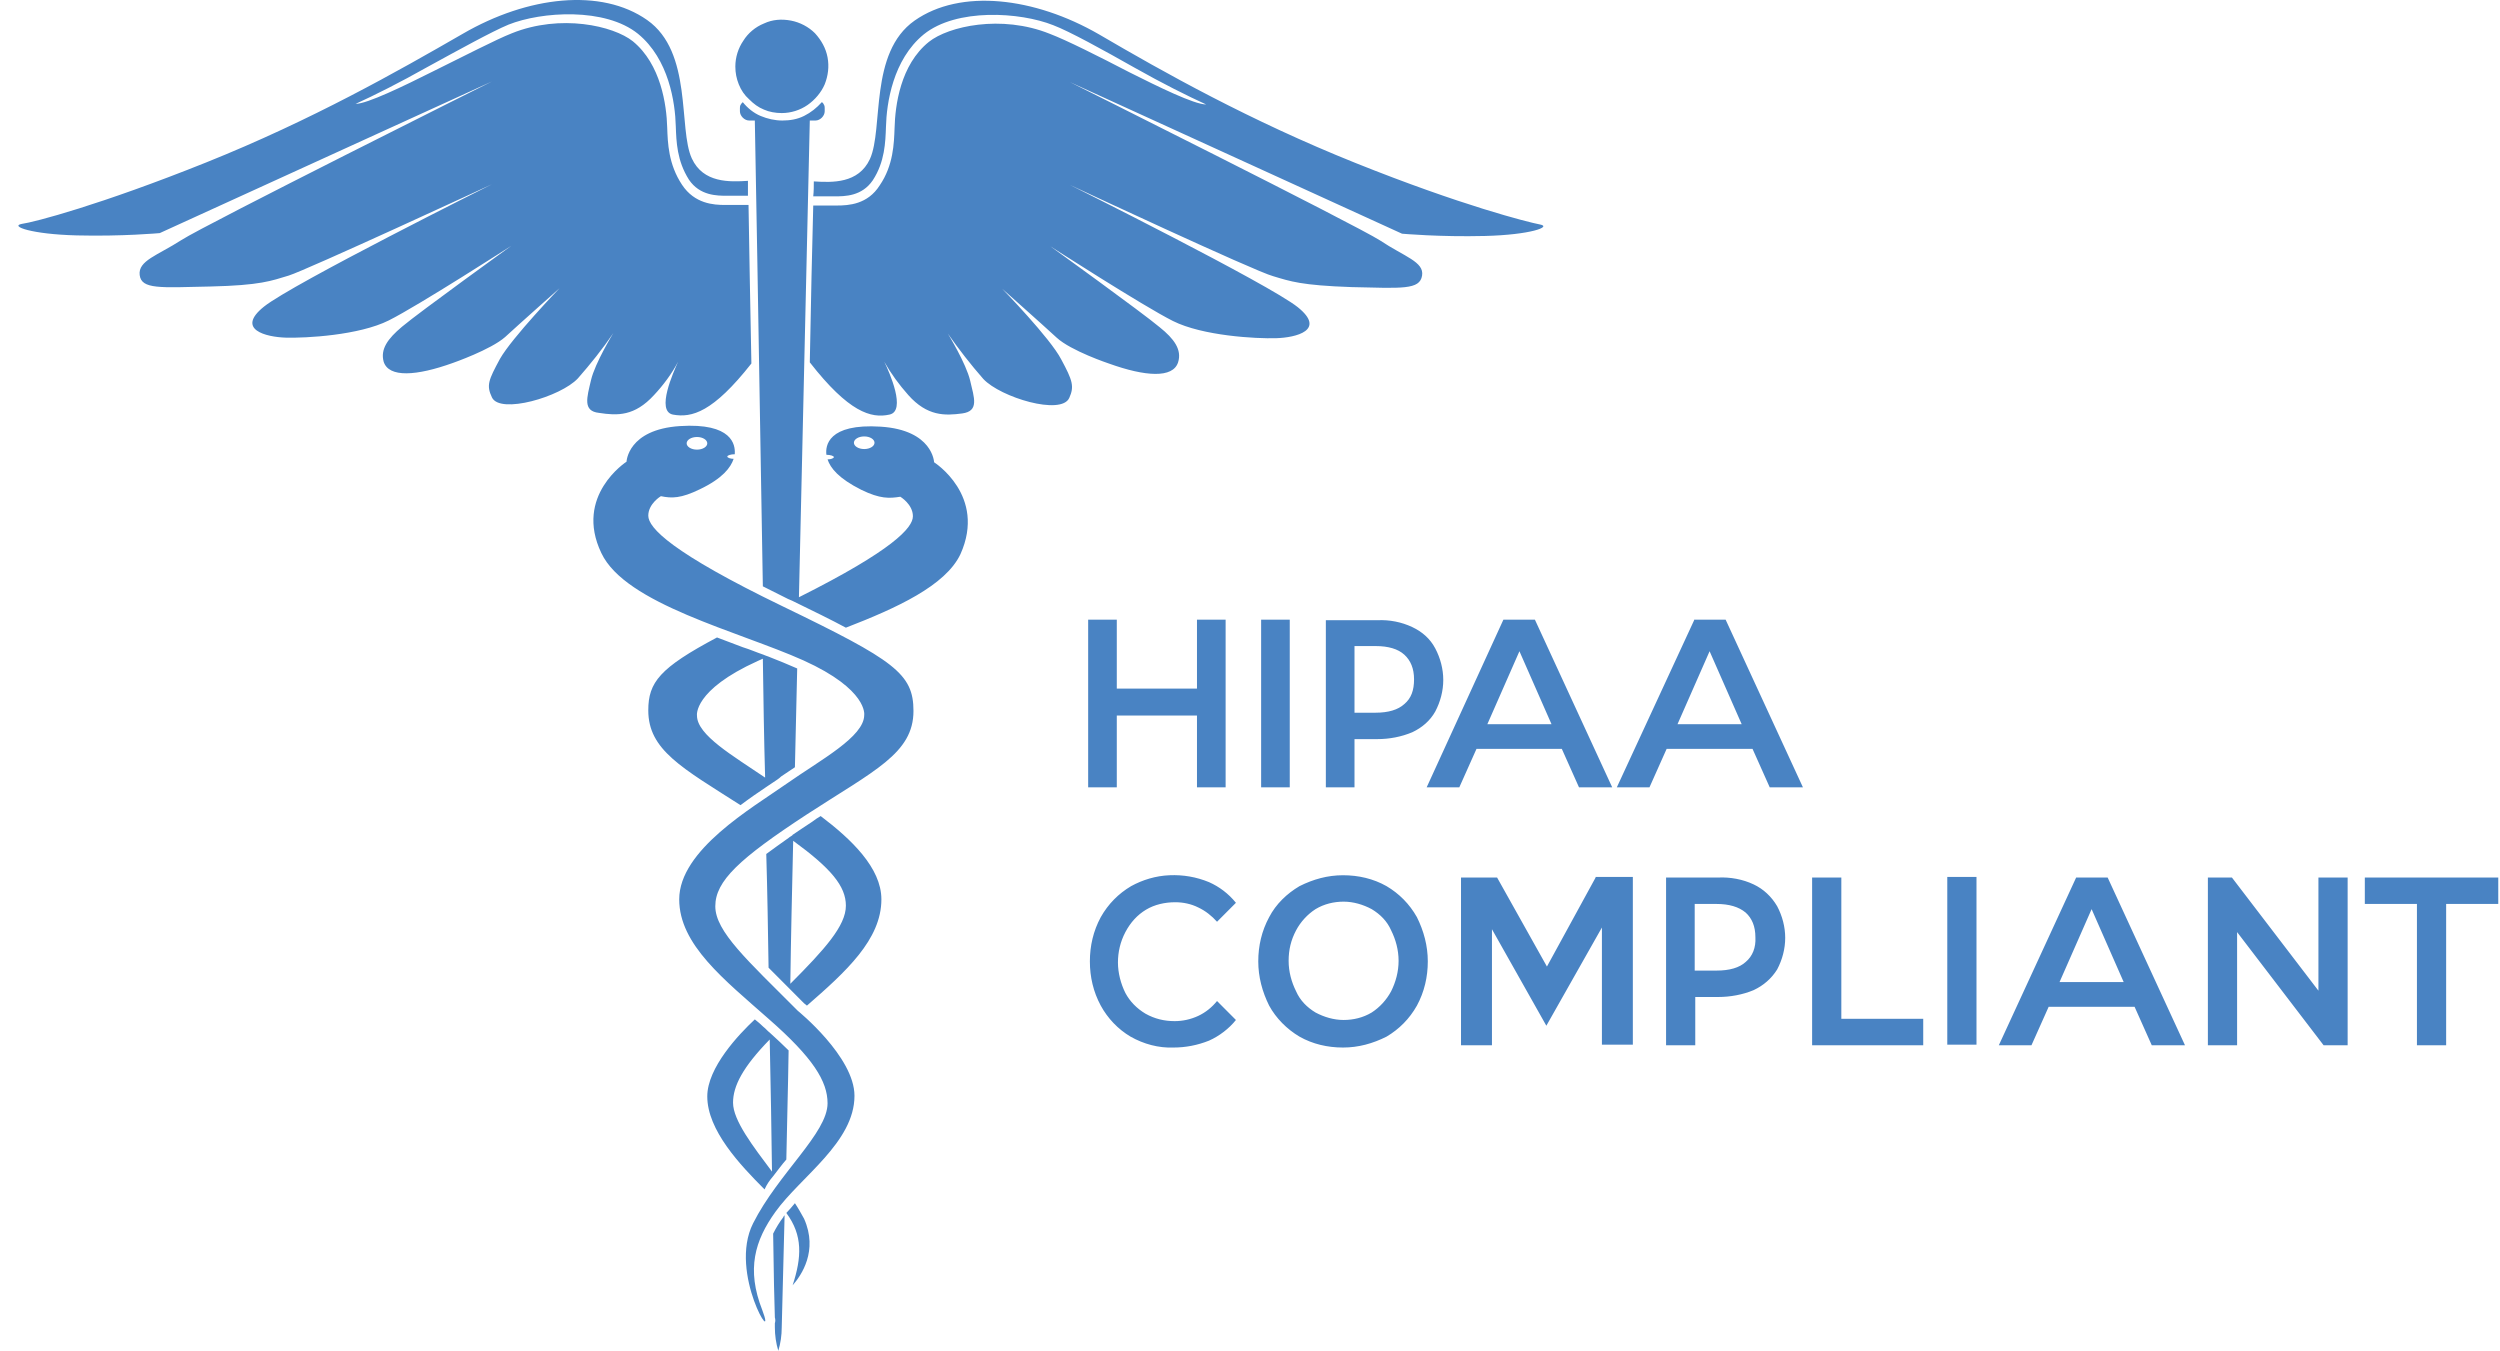 <svg width="124" height="67" viewBox="0 0 124 67" fill="none" xmlns="http://www.w3.org/2000/svg">
<path d="M56.842 45.121C57.268 44.865 57.779 44.751 58.291 44.751C58.688 44.751 59.086 44.836 59.427 45.007C59.796 45.178 60.109 45.434 60.365 45.719L61.302 44.779C60.933 44.323 60.478 43.981 59.967 43.754C59.342 43.497 58.688 43.383 58.007 43.412C57.325 43.44 56.672 43.64 56.103 43.953C55.478 44.323 54.967 44.836 54.598 45.491C54.228 46.175 54.058 46.916 54.058 47.685C54.058 48.454 54.228 49.195 54.598 49.879C54.939 50.505 55.45 51.047 56.075 51.417C56.728 51.787 57.467 51.987 58.206 51.958C58.802 51.958 59.399 51.844 59.967 51.616C60.478 51.389 60.961 51.018 61.302 50.591L60.365 49.651C60.109 49.964 59.796 50.22 59.427 50.391C59.058 50.562 58.66 50.648 58.262 50.648C57.751 50.648 57.268 50.534 56.813 50.277C56.387 50.021 56.047 49.679 55.819 49.252C55.592 48.796 55.45 48.255 55.45 47.742C55.45 47.229 55.564 46.716 55.819 46.232C56.075 45.748 56.416 45.377 56.842 45.121ZM55.393 35.492H59.37V39.053H60.791V30.735H59.37V34.153H55.393V30.735H53.973V39.053H55.393V35.492ZM62.552 39.053H63.972V30.735H62.552V39.053ZM70.052 31.105C69.512 30.849 68.915 30.735 68.319 30.763H65.762V39.053H67.183V36.66H68.319C68.915 36.66 69.512 36.546 70.052 36.318C70.535 36.09 70.933 35.748 71.188 35.293C71.444 34.808 71.586 34.267 71.586 33.726C71.586 33.184 71.444 32.643 71.188 32.159C70.933 31.675 70.535 31.333 70.052 31.105ZM69.654 34.922C69.342 35.207 68.859 35.35 68.234 35.35H67.183V32.045H68.234C68.859 32.045 69.342 32.187 69.654 32.472C69.967 32.757 70.137 33.156 70.137 33.697C70.137 34.239 69.995 34.637 69.654 34.922ZM84.029 30.763L80.194 39.053H81.813L82.665 37.144H86.926L87.779 39.053H89.426L85.591 30.735H84.029V30.763ZM83.205 35.919L84.796 32.301L86.387 35.919H83.205ZM68.773 43.953C68.12 43.583 67.381 43.412 66.614 43.412C65.847 43.412 65.137 43.611 64.455 43.953C63.83 44.323 63.291 44.836 62.95 45.491C62.58 46.175 62.41 46.916 62.41 47.685C62.41 48.454 62.609 49.195 62.95 49.879C63.291 50.505 63.83 51.047 64.455 51.417C65.109 51.787 65.847 51.958 66.614 51.958C67.381 51.958 68.092 51.759 68.773 51.417C69.398 51.047 69.91 50.534 70.279 49.879C70.648 49.195 70.819 48.454 70.819 47.685C70.819 46.916 70.62 46.175 70.279 45.491C69.91 44.836 69.398 44.323 68.773 43.953ZM69.001 49.166C68.773 49.594 68.433 49.964 68.035 50.221C67.609 50.477 67.126 50.591 66.643 50.591C66.16 50.591 65.677 50.448 65.251 50.221C64.825 49.964 64.484 49.622 64.285 49.166C64.058 48.711 63.916 48.198 63.916 47.657C63.916 47.115 64.029 46.631 64.285 46.147C64.512 45.719 64.853 45.349 65.251 45.093C65.677 44.836 66.16 44.722 66.643 44.722C67.126 44.722 67.609 44.865 68.035 45.093C68.461 45.349 68.802 45.691 69.001 46.147C69.228 46.602 69.37 47.115 69.37 47.657C69.37 48.198 69.228 48.711 69.001 49.166ZM117.295 43.526V44.836H119.88V51.844H121.329V44.836H123.914V43.526H117.295ZM114.994 49.138L110.704 43.526H109.511V51.844H110.96V46.232L115.25 51.844H116.443V43.526H114.994V49.138ZM79.142 43.526L76.728 47.941L74.256 43.526H72.466V51.844H74.001V46.09L76.699 50.876L79.455 46.004V51.816H80.989V43.497H79.142V43.526ZM86.983 43.868C86.443 43.611 85.819 43.497 85.222 43.526H82.637V51.844H84.085V49.451H85.222C85.819 49.451 86.443 49.337 86.983 49.109C87.466 48.882 87.864 48.54 88.148 48.084C88.404 47.599 88.546 47.058 88.546 46.517C88.546 45.976 88.404 45.434 88.148 44.95C87.864 44.466 87.466 44.096 86.983 43.868ZM86.585 47.714C86.273 47.998 85.79 48.141 85.137 48.141H84.057V44.836H85.137C85.762 44.836 86.245 44.979 86.585 45.264C86.898 45.548 87.068 45.947 87.068 46.489C87.097 47.001 86.926 47.429 86.585 47.714ZM77.466 37.144L78.319 39.053H79.966L76.131 30.735H74.569L70.762 39.053H72.381L73.234 37.144H77.466ZM75.364 32.301L76.955 35.919H73.773L75.364 32.301ZM91.33 43.526H89.881V51.844H95.392V50.534H91.33V43.526ZM96.585 51.816H98.034V43.497H96.585V51.816ZM38.348 61.188C38.377 63.183 38.405 64.635 38.433 65.348C38.462 65.433 38.462 65.547 38.433 65.633C38.433 65.746 38.433 65.832 38.433 65.832C38.433 66.231 38.49 66.63 38.604 67C38.717 66.63 38.774 66.231 38.774 65.832C38.774 65.689 38.831 63.61 38.916 60.277C38.888 60.305 38.859 60.334 38.859 60.362C38.661 60.619 38.49 60.904 38.348 61.188ZM32.439 19.596C32.894 19.111 33.32 18.542 33.632 17.943C33.405 18.456 32.524 20.393 33.377 20.564C34.314 20.735 35.365 20.45 37.269 18.029C37.212 14.924 37.155 12.217 37.127 10.166H36.104C36.047 10.166 36.019 10.166 35.962 10.166C35.394 10.166 34.456 10.109 33.831 9.169C33.149 8.143 33.121 7.089 33.093 6.32C33.064 5.209 32.78 3.186 31.388 2.047C30.422 1.278 27.809 0.679 25.394 1.648C24.598 1.961 23.008 2.788 21.445 3.557C20.025 4.269 18.207 5.152 17.638 5.152C18.576 4.725 19.826 4.098 21.189 3.329C22.752 2.474 24.4 1.563 25.223 1.221C26.871 0.566 30.024 0.366 31.644 1.677C33.178 2.93 33.49 5.095 33.519 6.263C33.547 7.032 33.575 7.972 34.172 8.913C34.712 9.71 35.564 9.71 36.075 9.71H36.189H37.098C37.098 9.454 37.098 9.226 37.098 8.97C36.189 9.027 34.882 9.084 34.314 7.859C33.632 6.377 34.371 2.588 32.098 0.993C29.826 -0.602 26.189 -0.204 22.951 1.677C19.741 3.528 15.479 5.95 10.224 8.058C4.968 10.166 1.701 11.021 1.076 11.106C0.48 11.22 1.559 11.619 3.804 11.676C6.048 11.733 7.923 11.562 7.923 11.562L24.4 4.041C24.4 4.041 10.195 11.135 9.002 11.904C7.809 12.673 6.843 12.929 6.928 13.642C7.014 14.354 7.923 14.268 10.423 14.211C12.923 14.154 13.462 13.927 14.315 13.67C15.167 13.414 24.4 9.14 24.4 9.14C24.4 9.14 14.514 14.069 13.093 15.209C11.673 16.348 13.207 16.718 14.173 16.747C15.167 16.775 17.809 16.633 19.286 15.892C20.763 15.152 25.366 12.189 25.366 12.189C25.366 12.189 20.82 15.465 19.939 16.206C19.229 16.804 18.86 17.317 19.03 17.943C19.286 18.741 20.65 18.655 22.468 18C22.468 18 24.343 17.345 25.053 16.718C25.763 16.063 27.752 14.297 27.752 14.297C27.752 14.297 25.394 16.747 24.797 17.801C24.229 18.855 24.116 19.111 24.4 19.71C24.797 20.564 27.809 19.681 28.661 18.77C29.286 18.057 29.882 17.317 30.422 16.519C30.422 16.519 29.513 18 29.314 18.855C29.115 19.71 28.888 20.393 29.712 20.479C30.621 20.621 31.473 20.65 32.439 19.596ZM38.064 38.996C38.149 38.939 38.234 38.882 38.32 38.825C38.49 38.711 38.632 38.626 38.746 38.512C38.973 38.369 39.2 38.198 39.428 38.056C39.456 36.432 39.513 34.78 39.541 33.156C39.087 32.957 38.604 32.757 38.092 32.558C38.064 32.558 38.036 32.529 38.007 32.529C37.95 32.501 37.922 32.501 37.865 32.472C37.524 32.358 37.212 32.216 36.842 32.102C36.416 31.931 35.99 31.789 35.564 31.618C32.723 33.127 32.155 33.84 32.155 35.236C32.155 37.201 33.831 38.084 36.729 39.936C37.183 39.594 37.638 39.281 38.064 38.996ZM34.57 35.492C34.57 35.492 34.371 34.239 37.581 32.786C37.666 32.757 37.752 32.7 37.837 32.672C37.865 34.637 37.894 36.603 37.95 38.569C36.359 37.486 34.57 36.461 34.57 35.492ZM39.428 59.678C39.286 59.849 39.144 60.02 39.002 60.163C39.825 61.274 39.769 62.356 39.314 63.752C39.74 63.268 40.592 62.043 39.882 60.448C39.74 60.191 39.598 59.935 39.428 59.678ZM38.121 47.998C38.433 48.312 38.803 48.682 39.172 49.052C39.399 49.28 39.627 49.508 39.882 49.765C39.91 49.793 39.967 49.822 40.024 49.879C41.956 48.198 43.717 46.602 43.717 44.608C43.717 43.041 42.212 41.617 40.706 40.477C40.564 40.563 40.422 40.648 40.28 40.762C39.939 40.99 39.627 41.19 39.342 41.389C39.342 41.389 39.314 41.389 39.314 41.418C39.257 41.475 39.172 41.503 39.115 41.56C38.717 41.845 38.348 42.101 38.007 42.358C38.064 44.266 38.092 46.175 38.121 47.998ZM39.342 41.703C41.217 43.07 41.956 43.953 41.956 44.922C41.956 45.919 40.905 47.087 39.2 48.796C39.229 46.517 39.286 44.153 39.342 41.703ZM49.711 14.325C49.711 14.325 51.7 16.092 52.41 16.747C53.12 17.402 54.995 18.029 54.995 18.029C56.813 18.684 58.177 18.77 58.433 17.972C58.632 17.345 58.234 16.804 57.524 16.234C56.643 15.493 52.098 12.217 52.098 12.217C52.098 12.217 56.7 15.18 58.177 15.921C59.654 16.661 62.296 16.804 63.291 16.775C64.285 16.747 65.791 16.377 64.37 15.237C62.95 14.097 53.064 9.169 53.064 9.169C53.064 9.169 62.268 13.471 63.149 13.699C64.001 13.955 64.541 14.154 67.04 14.24C69.54 14.297 70.421 14.382 70.535 13.67C70.648 12.986 69.654 12.73 68.461 11.932C67.268 11.163 53.064 4.07 53.064 4.07L69.54 11.591C69.54 11.591 71.415 11.761 73.66 11.704C75.904 11.647 76.984 11.249 76.387 11.135C75.79 11.021 72.495 10.194 67.239 8.086C61.984 5.978 57.723 3.585 54.512 1.705C51.302 -0.147 47.638 -0.574 45.365 1.021C43.092 2.617 43.831 6.377 43.149 7.887C42.581 9.112 41.274 9.055 40.365 8.998C40.365 9.226 40.365 9.482 40.337 9.739H41.274H41.388C41.899 9.739 42.751 9.739 43.291 8.941C43.888 8.029 43.916 7.061 43.944 6.292C43.973 5.124 44.285 2.959 45.819 1.705C47.439 0.395 50.592 0.594 52.24 1.249C53.064 1.563 54.711 2.474 56.274 3.357C57.637 4.127 58.887 4.753 59.825 5.181C59.228 5.181 57.438 4.297 56.018 3.585C54.484 2.788 52.893 1.99 52.069 1.677C49.655 0.708 47.041 1.306 46.075 2.075C44.655 3.215 44.399 5.238 44.371 6.349C44.342 7.118 44.314 8.2 43.632 9.197C43.035 10.138 42.098 10.194 41.501 10.194C41.445 10.194 41.416 10.194 41.359 10.194H40.337C40.28 12.246 40.223 14.924 40.166 17.972C42.098 20.45 43.206 20.764 44.115 20.564C44.967 20.393 44.115 18.456 43.859 17.943C44.2 18.542 44.598 19.083 45.053 19.596C45.99 20.65 46.871 20.621 47.723 20.507C48.575 20.393 48.319 19.738 48.121 18.883C47.922 18.029 47.013 16.547 47.013 16.547C47.552 17.317 48.149 18.086 48.774 18.798C49.626 19.71 52.638 20.621 53.035 19.738C53.291 19.168 53.206 18.883 52.638 17.829C52.098 16.775 49.711 14.325 49.711 14.325ZM38.774 5.608C39.229 5.608 39.683 5.465 40.053 5.209C40.422 4.953 40.734 4.582 40.905 4.184C41.075 3.756 41.132 3.3 41.047 2.845C40.962 2.389 40.734 1.99 40.422 1.648C40.109 1.335 39.683 1.107 39.229 1.021C38.774 0.936 38.32 0.964 37.894 1.164C37.467 1.335 37.098 1.648 36.871 2.018C36.615 2.389 36.473 2.845 36.473 3.3C36.473 3.614 36.53 3.899 36.644 4.184C36.757 4.468 36.928 4.725 37.155 4.924C37.382 5.152 37.609 5.323 37.894 5.437C38.149 5.551 38.462 5.608 38.774 5.608ZM46.331 22.929C46.331 22.929 46.274 21.333 43.689 21.163C41.047 20.992 40.933 22.131 40.99 22.558C41.189 22.558 41.359 22.615 41.359 22.672C41.359 22.729 41.217 22.786 41.047 22.786C41.189 23.214 41.587 23.726 42.723 24.296C43.66 24.752 44.115 24.724 44.655 24.638C44.655 24.638 45.28 25.008 45.28 25.607C45.28 26.176 44.285 27.288 39.627 29.623C39.91 17.032 40.166 5.978 40.166 5.978H40.45C40.564 5.978 40.678 5.921 40.763 5.836C40.848 5.75 40.905 5.636 40.905 5.522V5.38C40.905 5.323 40.905 5.266 40.876 5.209C40.848 5.152 40.82 5.095 40.763 5.067C40.507 5.352 40.223 5.579 39.882 5.75C39.541 5.921 39.172 5.978 38.803 5.978C38.433 5.978 38.064 5.893 37.723 5.75C37.382 5.608 37.07 5.352 36.842 5.067C36.786 5.124 36.757 5.152 36.729 5.209C36.7 5.266 36.7 5.323 36.7 5.38V5.522C36.7 5.636 36.757 5.75 36.842 5.836C36.928 5.921 37.041 5.978 37.155 5.978H37.439C37.439 5.978 37.638 16.718 37.837 29.082C38.234 29.282 38.632 29.481 39.087 29.709C39.144 29.737 39.229 29.766 39.286 29.794C40.337 30.307 41.217 30.735 41.956 31.133C44.456 30.165 46.899 29.054 47.638 27.487C48.944 24.581 46.331 22.929 46.331 22.929ZM42.865 22.273C42.581 22.273 42.354 22.131 42.354 21.96C42.354 21.789 42.581 21.647 42.865 21.647C43.149 21.647 43.376 21.789 43.376 21.96C43.376 22.131 43.149 22.273 42.865 22.273ZM38.348 58.34C38.575 58.055 38.774 57.77 39.002 57.513C39.03 55.89 39.087 54.066 39.115 52.101C38.831 51.816 38.519 51.531 38.178 51.218C38.064 51.132 37.979 51.018 37.865 50.933C37.723 50.79 37.581 50.676 37.439 50.562C36.644 51.303 35.081 52.955 35.081 54.38C35.081 56.06 36.7 57.77 37.922 58.995C38.036 58.738 38.178 58.539 38.348 58.34ZM38.178 51.559C38.234 53.981 38.263 56.203 38.291 58.112C37.354 56.858 36.359 55.576 36.359 54.693C36.359 53.867 36.842 52.927 38.178 51.559ZM38.831 30.079C33.291 27.401 32.155 26.176 32.155 25.578C32.155 24.98 32.78 24.61 32.78 24.61C33.32 24.724 33.774 24.724 34.712 24.268C35.848 23.726 36.246 23.185 36.388 22.758C36.218 22.758 36.075 22.701 36.075 22.644C36.075 22.587 36.246 22.53 36.445 22.53V22.501C36.473 22.074 36.331 20.963 33.718 21.134C31.132 21.305 31.076 22.9 31.076 22.9C31.076 22.9 28.462 24.581 29.826 27.43C31.019 29.965 36.615 31.304 39.854 32.757C43.064 34.21 42.865 35.464 42.865 35.464C42.865 36.546 40.706 37.686 39.002 38.882C37.297 40.079 33.689 42.158 33.689 44.608C33.689 46.859 35.933 48.597 38.121 50.534C40.337 52.471 41.047 53.639 41.047 54.722C41.047 56.203 38.604 58.197 37.354 60.676C36.104 63.154 38.575 67 37.808 64.977C37.013 62.955 37.439 61.53 38.462 60.106C39.712 58.368 42.382 56.659 42.382 54.351C42.382 52.414 39.57 50.135 39.57 50.135C37.07 47.628 35.479 46.204 35.479 44.95C35.479 43.697 36.672 42.586 40.024 40.392C43.348 38.227 45.308 37.372 45.308 35.264C45.308 33.412 44.371 32.757 38.831 30.079ZM34.57 21.675C34.854 21.675 35.081 21.818 35.081 21.989C35.081 22.16 34.854 22.302 34.57 22.302C34.286 22.302 34.058 22.16 34.058 21.989C34.058 21.818 34.286 21.675 34.57 21.675ZM102.977 43.526L99.142 51.844H100.761L101.614 49.936H105.875L106.727 51.844H108.375L104.54 43.526H102.977ZM102.153 48.711L103.744 45.093L105.335 48.711H102.153Z" fill="#4983C3"/>
</svg>